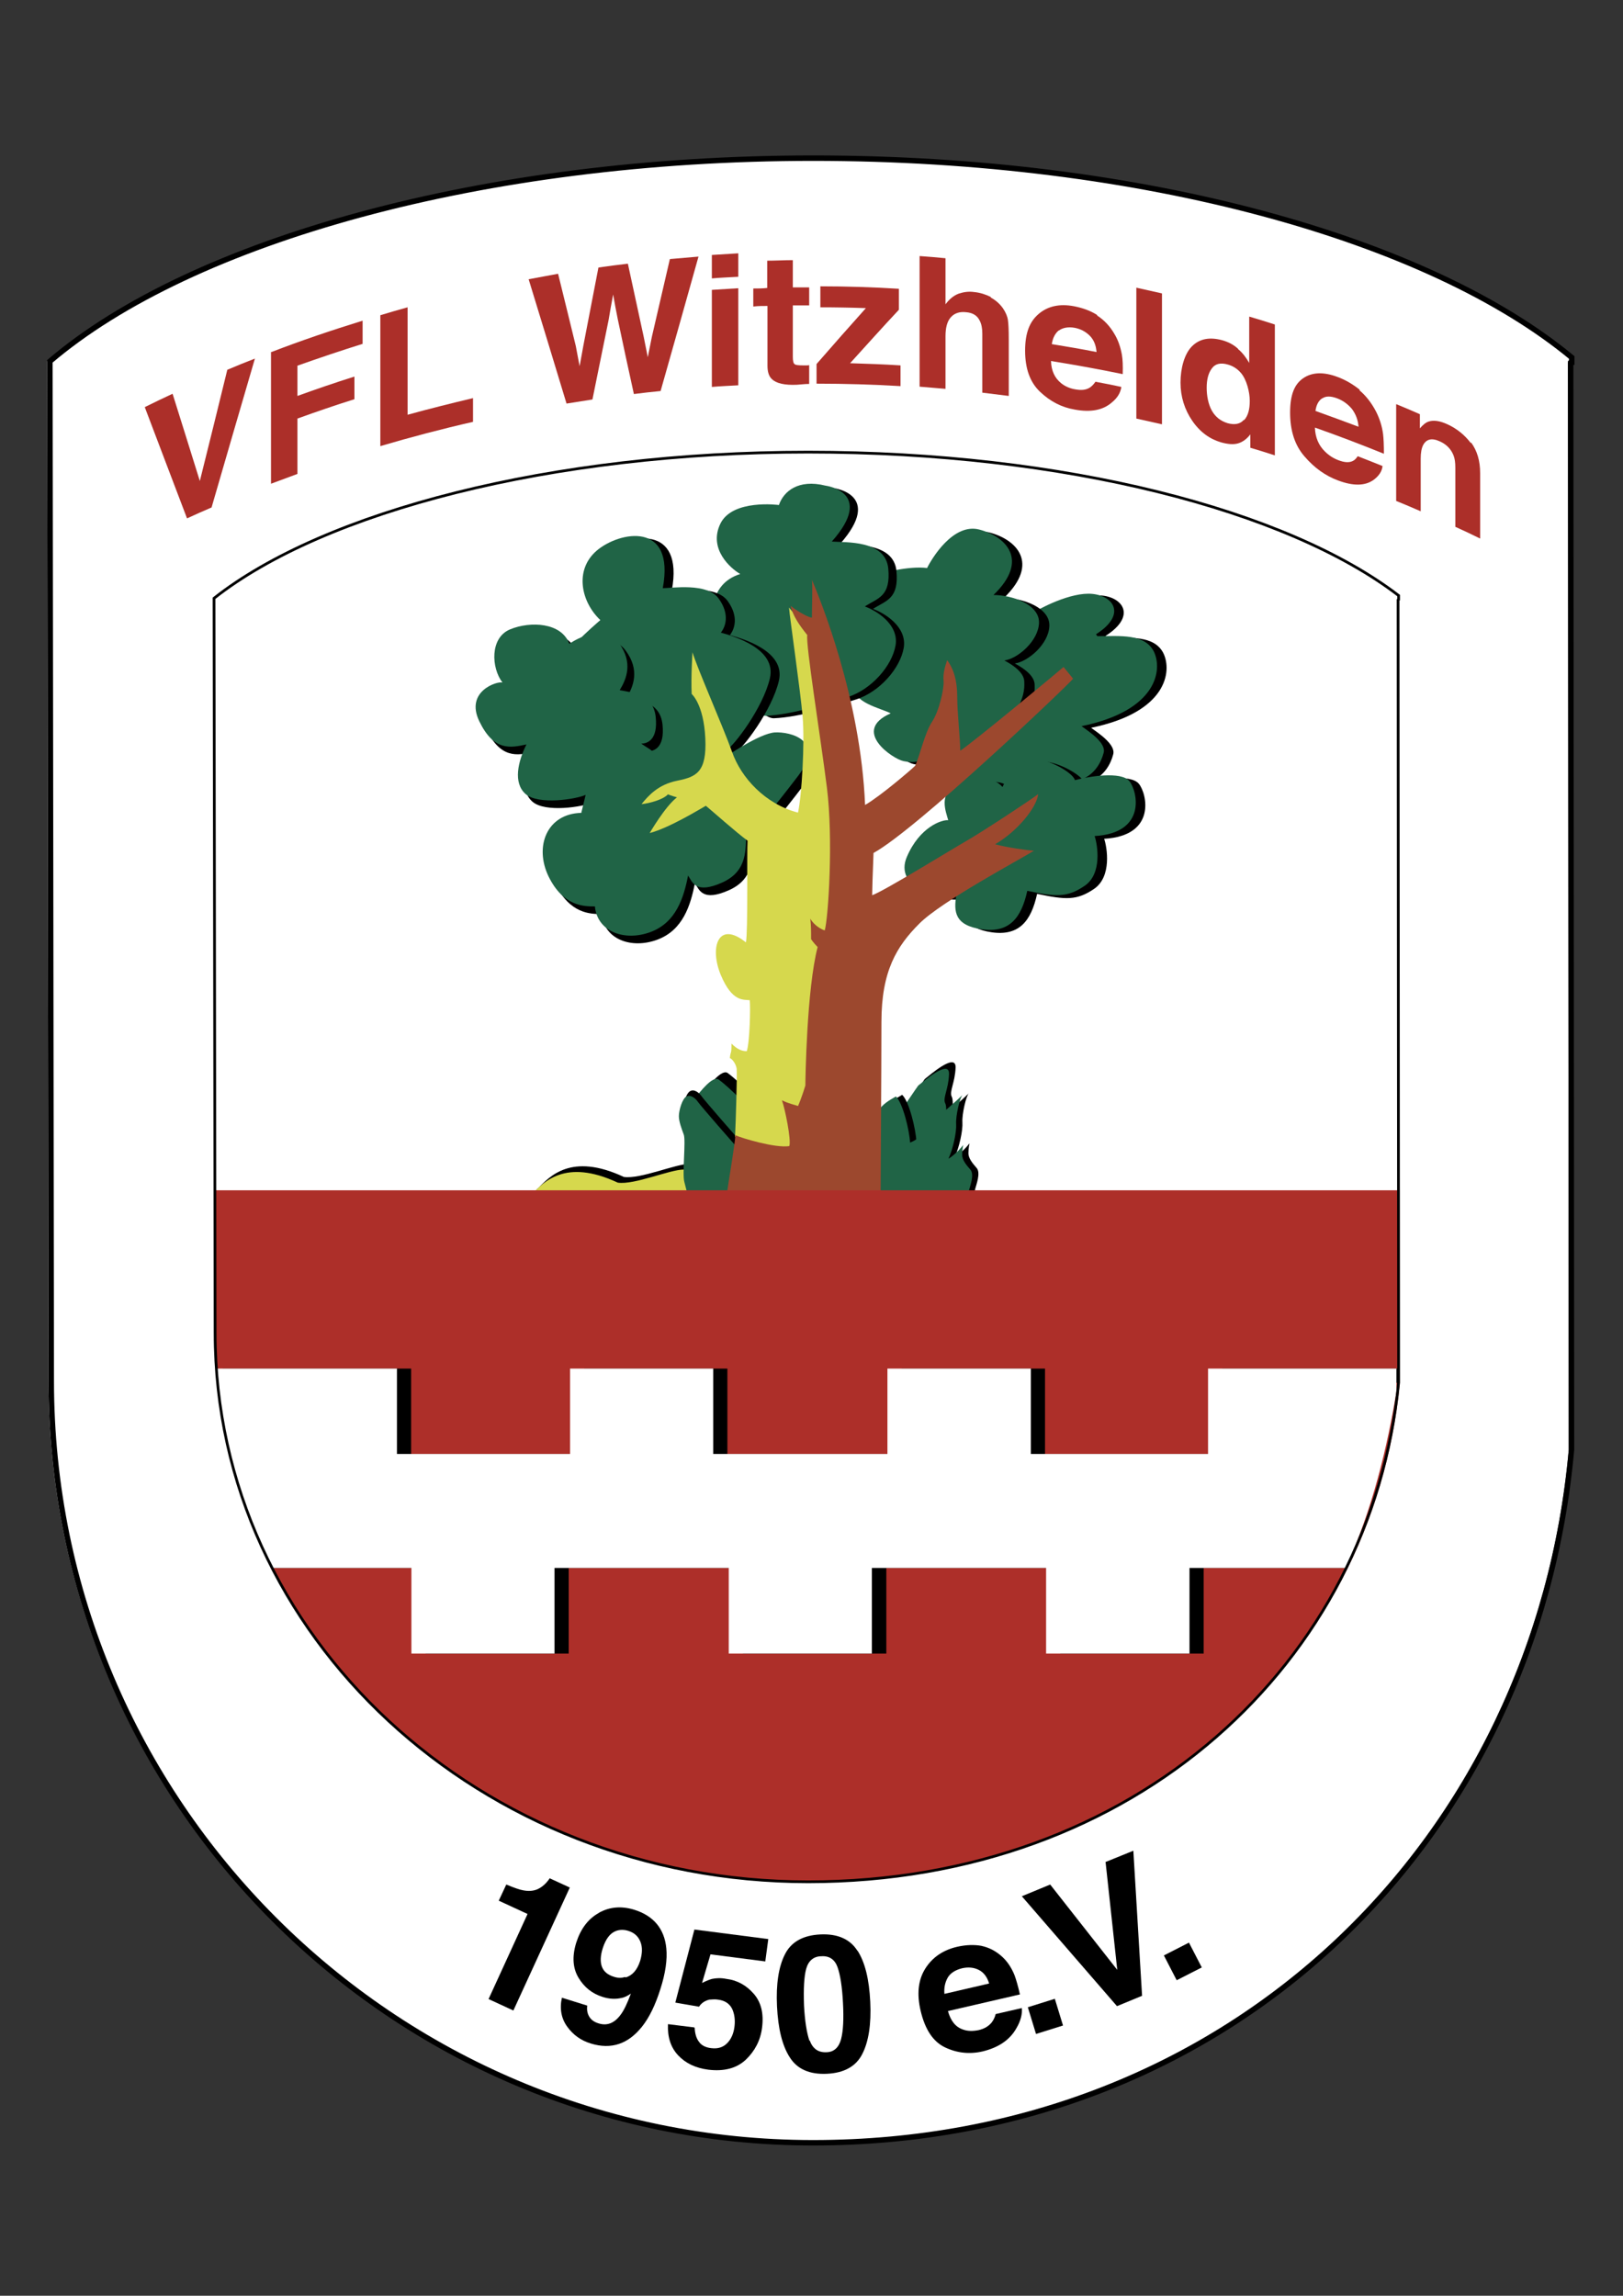 <svg xmlns="http://www.w3.org/2000/svg" xmlns:xlink="http://www.w3.org/1999/xlink" id="Ebene_1" data-name="Ebene 1" viewBox="0 0 595.3 841.9"><rect x="0" y="0" width="595.3" height="841.9" fill="#333333" stroke="none"/><defs><style>      .cls-1 {        fill: #206446;      }      .cls-1, .cls-2, .cls-3, .cls-4, .cls-5, .cls-6, .cls-7, .cls-8, .cls-9 {        stroke-width: 0px;      }      .cls-2, .cls-10, .cls-11, .cls-12 {        fill: none;      }      .cls-3 {        fill: #d6d84d;      }      .cls-4 {        fill: #000;      }      .cls-5 {        fill: #ad2f29;      }      .cls-10, .cls-11 {        stroke: #000;      }      .cls-6 {        fill: #106045;      }      .cls-11 {        stroke-width: 2px;      }      .cls-13 {        isolation: isolate;      }      .cls-7 {        fill: #9c482e;      }      .cls-8 {        fill: #fff;      }      .cls-14 {        display: none;      }      .cls-9 {        fill: #ac2f29;      }      .cls-12 {        stroke: #faf349;        stroke-width: .2px;      }    </style></defs><path class="cls-8" d="M575.2,132.8h.3v-1.7c-52.4-43.4-157.3-73.1-278.2-73.1S69.1,88.3,17.3,132.5c0,0,.5,369.3.5,373.9,0,154.3,125.1,279.4,279.4,279.4s265.4-111.7,278.2-254.1l-.3-398.8h0Z"></path><g id="vorlage" class="cls-14"><image class="cls-13" width="894" height="1100" transform="translate(208 310.9) scale(.2)"></image></g><g id="typo"><g><path class="cls-9" d="M83.4,135.6c3.3-1.4,6.7-2.8,10.1-4.1-5.3,18.1-10.6,36.3-15.9,54.6-3,1.3-6,2.6-9,4-5.2-13.7-10.4-27.3-15.5-40.8,3.4-1.7,6.8-3.3,10.2-4.9,3.3,10.6,6.7,21.3,10,32,3.4-13.7,6.8-27.3,10.1-40.9h0Z"></path><path class="cls-9" d="M99.3,129.2c11.1-4.3,22.4-8.1,33.7-11.6v8.5c-8,2.5-16,5.2-23.9,8v11.1c6.9-2.5,13.9-4.9,20.9-7.1v8.3c-7,2.2-14,4.6-20.9,7.1v20.3c-3.3,1.2-6.5,2.4-9.7,3.6v-48.1h0Z"></path><path class="cls-9" d="M139.5,115.6c3.3-1,6.7-2,10-2.9v39.4c8-2.2,16-4.2,24-6.1v8.7c-11.4,2.6-22.8,5.6-34,8.9v-48.1h0Z"></path><path class="cls-9" d="M204.7,100.4c2.2,8.8,4.3,17.6,6.5,26.5.5,2.5.9,5,1.4,7.4.5-2.6.9-5.1,1.4-7.7,1.8-9.5,3.7-19,5.5-28.5,3.6-.5,7.2-1,10.8-1.4,1.9,8.9,3.9,17.9,5.8,26.8l1.5,7.5,1.5-7.5c2.2-9.5,4.4-19,6.6-28.5,3.5-.3,7-.6,10.5-.9-4.6,16.4-9.2,32.8-13.9,49.3-3.3.3-6.6.7-9.8,1.1-2-9.1-4-18.3-5.9-27.4-.6-3-1.2-6.1-1.7-9.1-.6,3.2-1.2,6.4-1.7,9.5-2,9.6-3.9,19.3-5.9,29-3.2.5-6.3,1-9.5,1.5-4.6-15.3-9.3-30.5-13.9-45.6,3.6-.7,7.2-1.3,10.8-2h0Z"></path><path class="cls-9" d="M270.8,101.5c-3.2.2-6.5.3-9.7.6v-8.6c3.2-.2,6.5-.4,9.7-.6v8.6ZM261.1,106.3c3.2-.2,6.5-.4,9.7-.6v35.6c-3.2.2-6.5.3-9.7.6v-35.6Z"></path><path class="cls-9" d="M276.3,112.4v-6.6c1.7,0,3.4,0,5.1-.2v-10c3.1,0,6.3-.2,9.4-.2v10h6v6.6h-6v18.8c0,1.5.2,2.4.6,2.7.4.4,1.5.5,3.5.5h.9c.3,0,.6,0,1-.1v6.9c-1.5,0-3,.2-4.5.3-4.5.2-7.6-.5-9.2-2.1-1.1-1-1.6-2.7-1.6-4.9v-21.9c-1.7,0-3.4,0-5.1.2h0Z"></path><path class="cls-9" d="M300.9,112.6v-7.6c9.6,0,19.2.3,28.8.9v7.7c-6,6.4-11.9,13-17.9,19.6,6.2.2,12.4.4,18.5.8v7.6c-10.2-.6-20.5-.9-30.8-.9v-7.2c6-6.9,12.1-13.8,18.1-20.5-5.6-.2-11.2-.3-16.8-.3h0Z"></path><path class="cls-9" d="M363.4,109.1c1.8,1,3.3,2.3,4.5,4,1,1.5,1.6,2.9,1.8,4.3.2,1.4.3,3.7.3,6.9v20.9c-3.2-.4-6.5-.8-9.7-1.2v-21.7c0-1.9-.3-3.5-1-4.8-.9-1.8-2.5-2.8-4.9-3-2.5-.3-4.4.4-5.7,1.9-1.3,1.5-1.9,3.8-1.9,6.9v19.3c-3.2-.3-6.3-.5-9.5-.8v-47.9c3.2.2,6.3.5,9.5.8v16.9c1.4-1.9,3-3.2,4.8-3.9,1.8-.6,3.7-.9,5.7-.6,2.2.2,4.3.9,6.1,1.8v.2Z"></path><path class="cls-9" d="M402.4,115.7c2.5,1.6,4.6,3.8,6.2,6.5,1.5,2.4,2.4,5.1,2.9,7.9.3,1.7.4,4.1.3,7.1-8.7-1.8-17.5-3.4-26.3-4.8.1,3.6,1.4,6.3,3.8,8.2,1.4,1.1,3.2,1.9,5.2,2.2,2.2.4,3.9.2,5.3-.7.7-.5,1.4-1.2,2-2.1,3.2.6,6.4,1.2,9.5,1.9-.3,2.1-1.4,4-3.5,5.7-3.2,2.8-7.7,3.7-13.6,2.6-4.8-.8-9-3-12.7-6.5s-5.5-8.5-5.5-15.1,1.7-10.7,5-13.5,7.6-3.8,12.9-2.8c3.1.6,6,1.6,8.5,3.2v.2ZM388.3,121.2c-1.3,1.1-2.2,2.8-2.5,5,5.5.9,10.9,1.8,16.4,2.9-.2-2.5-1-4.5-2.5-6s-3.4-2.5-5.6-2.9c-2.4-.4-4.3,0-5.7,1h0Z"></path><path class="cls-9" d="M426.2,155.6c-3.1-.7-6.2-1.4-9.4-2.1v-48c3.1.7,6.2,1.4,9.4,2.1v48Z"></path><path class="cls-9" d="M454.1,128c1.7,1.4,3,3.2,4.1,5.1v-17c3.1.9,6.3,1.9,9.4,2.9v48c-3-1-6-1.9-9-2.8v-4.9c-1.3,1.7-2.8,2.8-4.5,3.3s-3.8.3-6.3-.4c-4.1-1.2-7.7-3.8-10.5-7.9-2.8-4.1-4.3-8.8-4.3-14s1.4-10.5,4.2-13.3c2.8-2.8,6.5-3.5,11.2-2.2,2.1.6,4.1,1.6,5.7,3.1h0ZM456.4,154c1.4-1.6,2-3.9,2-7s-1.1-7.8-3.3-10.3c-1.3-1.5-2.9-2.5-4.7-3-2.7-.8-4.7-.3-5.9,1.4-1.3,1.7-1.9,4.1-1.9,7.1s.6,6.1,1.9,8.4c1.3,2.3,3.2,3.8,5.8,4.6,2.6.7,4.6.3,5.9-1.2h.2Z"></path><path class="cls-9" d="M498.6,143.1c2.4,2,4.4,4.6,6,7.6,1.4,2.7,2.3,5.5,2.7,8.5.2,1.7.3,4.1.3,7.2-8.4-3.4-16.8-6.6-25.3-9.6.1,3.6,1.4,6.6,3.7,8.8,1.4,1.4,3.1,2.5,5,3.2,2.1.8,3.8.9,5.1.3.7-.3,1.3-.9,1.9-1.8,3.1,1.2,6.1,2.4,9.1,3.6-.2,2-1.4,3.7-3.3,5.1-3.1,2.2-7.4,2.3-13,.2-4.6-1.7-8.7-4.6-12.3-8.8-3.6-4.1-5.3-9.5-5.3-16.1s1.6-10.4,4.8-12.6c3.2-2.2,7.4-2.4,12.5-.5,3,1.1,5.7,2.7,8.2,4.7v.2ZM484.9,146.1c-1.3.9-2.1,2.4-2.4,4.6,5.3,1.9,10.5,3.8,15.8,5.8-.2-2.5-1-4.6-2.4-6.5-1.5-1.8-3.3-3.1-5.4-3.9-2.4-.9-4.2-.9-5.5,0h-.1Z"></path><path class="cls-9" d="M539.6,162.3c2.2,3,3.3,6.7,3.3,11.2v24c-3-1.5-6-2.9-9.1-4.3v-21.7c0-1.9-.2-3.4-.7-4.6-.9-2.2-2.5-3.9-4.9-5-3-1.4-5-.9-6.2,1.3-.6,1.2-.9,2.8-.9,5v19.3c-3-1.3-6-2.6-9-3.8v-35.5c2.9,1.2,5.8,2.4,8.7,3.7v5.2c1.1-1.3,2.2-2.2,3.2-2.5,1.8-.6,4.1-.3,6.9,1,3.5,1.6,6.3,3.9,8.6,6.9v-.2Z"></path></g></g><g id="bl&#xE4;tter"><path class="cls-4" d="M339.2,395.7c1.8-1.4,11.5-9.9,11.3-4.2-.2,5.6-2.4,8.8-1.4,10.7,1,1.8,0,12.1-2.8,14.9s-11.3,3.6-12.5,1.4-2-9.4-2-10.9,7.4-11.9,7.4-11.9Z"></path><path class="cls-4" d="M406,233.9c8.4,0,17.3-1,20.7,5.6,3.3,6.7,1.3,21.7-26.5,27.4,2.3,1.7,9.2,6.1,8.1,9.8-1,3.8-3.3,7.5-7.3,9.4s-25.3,13.6-32.4,10.2c-7.1-3.3-18.2-6.7-14.4-12.3,3.8-5.6,9.4-28.4,10.2-35.3.8-6.9,14.8-21.1,17.5-23s14.4-8.1,22.3-7.3,12.5,7.7,1.3,14.8"></path><path class="cls-1" d="M402.5,233.3c8.4,0,17.3-1,20.7,5.6,3.3,6.7,1.3,21.7-26.5,27.4,2.3,1.7,9.2,6.1,8.1,9.8-1,3.8-3.3,7.5-7.3,9.4s-25.3,13.6-32.4,10.2c-7.1-3.3-18.2-6.7-14.4-12.3,3.8-5.6,9.4-28.4,10.2-35.3.8-6.9,14.8-21.1,17.5-23s14.4-8.1,22.3-7.3,12.5,7.7,1.3,14.8"></path><path class="cls-4" d="M343.8,209.5c1.7-3.6,9.6-16.7,19.2-14.2s18.6,11.1,5.2,24c6.9,0,16.9,3.5,16.7,10.2-.2,6.7-7.9,13.2-12.7,13.8,5.8,3.1,7.3,5.8,7.3,7.9s1.5,13.8-24,28.2-14.8.8-14.8.8c0,0-1.9.8-5.6,0-3.8-.8-19.2-11.1-4.6-17.5-3.5-1.9-14.4-4-13.4-10.2,1-6.3-.2-37.6,4.8-39.5,5-1.9,15.2-4.4,21.9-3.5h0Z"></path><path class="cls-1" d="M340,208.4c1.7-3.5,9.6-16.7,19.2-14.2s18.6,11.1,5.2,24c6.9,0,16.9,3.5,16.7,10.2-.2,6.7-7.9,13.2-12.7,13.8,5.8,3.1,7.3,5.8,7.3,7.9s1.5,13.8-24,28.2-14.8.8-14.8.8c0,0-1.9.8-5.6,0-3.8-.8-19.2-11.1-4.6-17.5-3.6-1.9-14.4-4-13.4-10.2,1-6.3-.2-37.6,4.8-39.5,5-1.9,15.2-4.4,21.9-3.6h0Z"></path><path class="cls-12" d="M219.8,228.7"></path><path class="cls-4" d="M288.7,186.1c1.7-5,7.1-9.6,17.1-7.1,0,0,18.4,2.3,2.3,20.5,5.2.4,19.6-.6,20.7,9.8,1,10.4-3.8,10.9-8.6,14,4.2,1.5,12.5,6.5,11.3,14.2-1.3,7.7-9,16.3-17.5,19-8.6,2.7-20.7,6.5-30.1,6.9s-33.2-44.5-9.4-52c-3.6-2.1-11.7-9.2-7.3-18.4,4.4-9.2,21.5-6.9,21.5-6.9Z"></path><path class="cls-1" d="M285.7,185.2c1.7-5,7.1-9.6,17.1-7.1,0,0,18.4,2.3,2.3,20.5,5.2.4,19.6-.6,20.7,9.8,1,10.4-3.8,10.9-8.6,14,4.2,1.5,12.5,6.5,11.3,14.2-1.3,7.7-9,16.3-17.5,19-8.6,2.7-20.7,6.5-30.1,6.9-9.4.4-33.2-44.5-9.4-52-3.6-2.1-11.7-9.2-7.3-18.4,4.4-9.2,21.5-6.9,21.5-6.9h0Z"></path><path class="cls-4" d="M223.5,228.3c-7.1-6.7-9.6-18.4-1.3-25.5,8.4-7.1,28.8-10.9,24.2,13.8,3.3,0,16.3-2.1,20.5,3.8,4.2,5.8,2.5,10.4.8,12.5,4.6,1.3,20.5,5.8,18,16.7s-13.4,25.1-15.9,26.3c-2.5,1.3-34.7,10-40.9.4-6.3-9.6-15.9-37.6-13.8-40.1,2.1-2.5,8.4-7.9,8.4-7.9h0Z"></path><path class="cls-1" d="M220.2,227.4c-7.1-6.7-9.6-18.4-1.3-25.5,8.4-7.1,28.8-10.9,24.2,13.8,3.3,0,16.3-2.1,20.5,3.8,4.2,5.8,2.5,10.4.8,12.5,4.6,1.3,20.5,5.8,18,16.7-2.5,10.9-13.4,25.1-15.9,26.3-2.5,1.3-34.7,10-40.9.4-6.3-9.6-15.9-37.6-13.8-40.1,2.1-2.5,8.4-7.9,8.4-7.9h0Z"></path><path class="cls-4" d="M254.9,323.8c-1.6,8.2-4.4,17.3-13.8,20.8-9.4,3.5-19.5,0-20.4-9.4-4.1,0-11.6,0-17-11-5.3-11-.6-23,12-23.3.9-3.5,1.6-6.6,1.6-6.6-3.5,1.6-17.3,3.8-22-.3-4.7-4.1-2.8-12,.3-18.2-6,1.3-12,2.5-17.3-8.5s6.6-14.8,8.5-14.2c-4.1-5.3-4.7-16.4,2.8-19.5s18.9-2.5,21.7,5.3c2.8-1.9,12.9-7.5,18.2-.3s2.8,13.2.3,17.3c4.4.9,12.3,1.3,13.2,9.8s-3.1,9.8-5.3,9.8c3.1,2.2,4.1,2.2,4.7,4.1,2.2-3.8,11.3-5.3,15.7-3.1,4.4,2.2,7.9,3.8,9.1,4.7,2.2-1.3,13.8-9.4,19.5-9.8,5.7-.3,18.6,2.8,8.5,16s-15.4,19.5-18.9,21.4c-.6,4.7.9,13.2-8.8,17.6-9.8,4.4-11,0-12.6-2.5h0Z"></path><path class="cls-1" d="M252.4,321c-1.6,8.2-4.4,17.3-13.8,20.8-9.4,3.5-19.5,0-20.4-9.4-4.1,0-11.6,0-17-11-5.3-11-.6-23,12-23.3.9-3.5,1.6-6.6,1.6-6.6-3.5,1.6-17.3,3.8-22-.3-4.7-4.1-2.8-12,.3-18.2-6,1.3-12,2.5-17.3-8.5s6.6-14.8,8.5-14.2c-4.1-5.3-4.7-16.4,2.8-19.5s18.9-2.5,21.7,5.3c2.8-1.9,12.9-7.6,18.2-.3,5.3,7.2,2.8,13.2.3,17.3,4.4.9,12.3,1.3,13.2,9.8.9,8.5-3.1,9.8-5.3,9.8,3.1,2.2,4.1,2.2,4.7,4.1,2.2-3.8,11.3-5.3,15.7-3.1,4.4,2.2,7.9,3.8,9.1,4.7,2.2-1.3,13.8-9.4,19.5-9.8,5.7-.3,18.6,2.8,8.5,16s-15.4,19.5-18.9,21.4c-.6,4.7.9,13.2-8.8,17.6-9.8,4.4-11,0-12.6-2.5h0Z"></path><path class="cls-4" d="M380.4,327.8c-2.2,10-6.6,15.5-16.6,14.1s-10.5-6.4-9.4-12.7c-6.6,2.8-22.9-2.8-18.3-13.8,4.7-11.1,13-13.8,15.2-13.6-.8-3-3.9-10.2,3.6-13s13-3,16.3.8c2.5-5.3,7.7-11.1,13-10.2,5.3.8,12.7,5,13.6,7.7,5-1.4,16.9-3.3,19.9.3,3,3.6,6.6,19.1-12.7,20.2,1.1,3.3,2.8,13.8-3.6,18.3-6.4,4.4-10.5,4.1-21,1.9h0Z"></path><path class="cls-1" d="M376.8,326.7c-2.2,10-6.6,15.5-16.6,14.1s-10.5-6.4-9.4-12.7c-6.6,2.8-22.9-2.8-18.2-13.8,4.7-11.1,13-13.8,15.2-13.5-.8-3-3.9-10.2,3.6-13s13-3,16.3.8c2.5-5.3,7.7-11.1,13-10.2,5.3.8,12.7,5,13.6,7.7,5-1.4,16.9-3.3,19.9.3,3,3.6,6.6,19.1-12.7,20.2,1.1,3.3,2.8,13.8-3.6,18.2-6.4,4.4-10.5,4.1-21,1.9h0Z"></path><path class="cls-4" d="M197.2,435.9c4.3-4.3,12.1-13.4,31.6-4.3,6.1.9,19-4.8,24.2-4.8s5.6,2.6,5.6,6.5.4,5.2-6.1,5.6-55,4.8-56.3,2.2c-1.3-2.6.9-5.2.9-5.2h.1Z"></path><path class="cls-3" d="M195,438c4.3-4.3,12.1-13.4,31.6-4.3,6.1.9,19-4.8,24.2-4.8s5.6,2.6,5.6,6.5.4,5.2-6.1,5.6-55,4.8-56.3,2.2c-1.3-2.6.9-5.2.9-5.2h.1Z"></path><path class="cls-6" d="M355.2,438.9"></path><path class="cls-4" d="M258.7,399.7c1.2-1.4,6-7.8,8.2-6.2,2.2,1.6,5,4.2,7.8,7s3.4,16.7,2.6,17.3c-.8.6-4.6,3.8-7.8.2-3.2-3.6-13.7-14.3-13.3-15.1s2.4-3.2,2.4-3.2h0Z"></path><path class="cls-1" d="M255.4,402.1c1.2-1.4,6-7.8,8.2-6.2,2.2,1.6,5,4.2,7.8,7s3.4,16.7,2.6,17.3c-.8.6-4.6,3.8-7.8.2-3.2-3.6-13.7-14.3-13.3-15.1.4-.8,2.4-3.2,2.4-3.2h0Z"></path><path class="cls-4" d="M273.1,420.2c-1.8-1.8-14.9-16.9-15.7-18.1-.8-1.2-2.6-2.8-4.2-2-1.6.8-2.8,5.2-2.8,7.2s1,4.6,1.8,6.8c.8,2.2-.6,14.5.2,17.3s2,10.9,7,9.9,14.7-.8,14.7-4.6-1-16.5-1-16.5h0Z"></path><path class="cls-1" d="M271.7,422.2c-1.8-1.8-14.9-16.9-15.7-18.1-.8-1.2-2.6-2.8-4.2-2-1.6.8-2.8,5.2-2.8,7.2s1,4.6,1.8,6.8c.8,2.2-.6,14.5.2,17.3s2,10.9,7,9.9,14.7-.8,14.7-4.6-1-16.5-1-16.5h0Z"></path><path class="cls-1" d="M336.8,398.1c1.8-1.4,11.5-9.9,11.3-4.2-.2,5.6-2.4,8.8-1.4,10.7,1,1.8,0,12.1-2.8,14.9s-11.3,3.6-12.5,1.4-2-9.4-2-10.9,7.4-11.9,7.4-11.9Z"></path><path class="cls-4" d="M357.6,436.3c.5-1.9,2.2-6.2.6-8s-3-3.6-3-5.4.4-3.6.4-3.6c-2.2,2.8-4.6,4.6-5.4,5,1.6-3.4,3-9.7,2.8-12.7s1.4-9.9,2.4-10.7c-5.8,5.6-14.7,12.5-15.1,14.1s-3,3-4.2,3.4c-.2-4.2-2.6-14.5-5.2-16.9-2.8,1.6-4.8,2.8-6.6,5.4-1.8,2.6-5.8,22.1-4.6,26.9,1.2,4.8,5.6,9.6,11.7,9.4,6-.2,25.5-3.8,26.3-7h0Z"></path><path class="cls-1" d="M355.3,436.9c.5-1.9,2.2-6.2.6-8s-3-3.6-3-5.4.4-3.6.4-3.6c-2.2,2.8-4.6,4.6-5.4,5,1.6-3.4,3-9.7,2.8-12.7s1.4-9.9,2.4-10.7c-5.8,5.6-14.7,12.5-15.1,14.1s-3,3-4.2,3.4c-.2-4.2-2.6-14.5-5.2-16.9-2.8,1.6-4.8,2.8-6.6,5.4-1.8,2.6-5.8,22.1-4.6,26.9,1.2,4.8,5.6,9.6,11.7,9.4,6-.2,25.5-3.8,26.3-7h0Z"></path></g><g id="baum"><path class="cls-10" d="M266.5,437.4"></path><path class="cls-3" d="M269.6,417c.3-5.8.8-23.1.6-25.1-.3-1.9-1.7-3.6-2.5-3.9.3-2.8.6-1.1.6-5.3,1.9,1.9,3.6,2.8,5.6,2.8,1.1-3.1,1.4-16.2,1.1-18.7-2.2-.3-6.4.8-10.6-9.2s-1.1-20.3,9.2-12c.8-3.9.3-32.9.6-37.3-3.9-2.8-13.9-11.7-15.3-12.8-2.5,1.4-13.4,8.1-20.6,10,0,0,5.6-9.7,10-13.1-2.2-.6-3.3-1.1-3.3-1.1-1.7,1.9-6.7,3.3-9.7,3.6,2.5-3.1,6.1-7.2,13.1-8.6s10.9-3.1,10.3-15.6-5-16.2-5-16.2c-.3-6.4.3-15.3.3-15.3,1.7,5.8,11.1,27,14.5,36.5,3.3,9.5,12.2,19.2,24.2,22.3,1.4-6.4,2.5-25.6,1.7-35.1s-4.7-36.2-5-40.1c2.8,3.6,8.6,8.6,10.6,14.5,1.9,5.8,16.2,152.3,9.7,163.7-6.4,11.4-6.1,28.7-11.4,29.5s-26.5,1.4-27.6-2.5-.8-11.1-.8-11.1h-.3Z"></path><path class="cls-7" d="M266.5,438.5c.8-5.9,3.2-19.5,3.2-22.2,2.4,1.1,14.7,4.8,19.8,4,.8-2.1-1.6-13.9-2.7-16.8,2.7,1.3,4.5,1.6,5.9,2.1,1.3-2.9,2.7-7.5,2.7-7.5,0-2.1.5-35.5,4.5-50.8-1.6-1.6-2.4-2.9-2.4-2.9,0-3.2,0-5.1-.3-7.5,1.6,2.7,4.3,4,5.3,4.3,1.3-4.3,3.2-33.4.8-52.4-2.4-19-7.8-52.4-7.2-55.9-3.2-4-5.3-7.2-6.1-10.7,3.5,2.7,6.9,4.3,7.8,4.3,0-4,.3-12,0-13.9,2.9,6.9,17.9,43.3,19.5,82.6,5.6-3.2,17.1-13.1,18.4-14.4,1.6-3.5,3.5-12,6.1-16,2.7-4,4.5-12.3,4.3-15-.3-2.7.5-5.3,1.3-7.7,2.4,3.2,3.7,7.5,3.7,13.4s1.1,15.5,1.1,19.8c4.5-2.9,35.5-28.6,37.9-30.7,2.4,2.9,3.5,4.3,3.5,4.3-2.7,3.2-57.5,55.3-73.2,63.9-.3,7.2-.5,14.2-.5,15.5,4.5-1.6,29.1-16.8,34.7-20s24.3-15.5,26.2-17.1c-.5,4.8-7.5,13.6-15.8,18.4,4.8,1.3,11.2,2.1,14.2,2.4-5.1,3.2-33.7,18.4-42,26.7-8.3,8.3-13.9,17.4-13.9,36.1s-.3,59.3-.3,62.3c-4.5,0-56.7,1.6-56.7,1.6l.2-.2Z"></path></g><g id="balken"><g id="frame"><path class="cls-2" d="M362.2,361.5h0v-.4c-12.2-9.4-36.6-15.8-64.8-15.8s-53.2,6.5-65.2,16.1c0,0,.1,79.6.1,80.6,0,33.3,29.1,60.2,65.1,60.2s61.8-24.1,64.8-54.8v-86h0Z"></path><path class="cls-11" d="M576.2,132.8h.3v-1.7c-52.4-43.4-157.3-73.1-278.2-73.1S70.1,88.3,18.3,132.5c0,0,.5,369.3.5,373.9,0,154.3,125.1,279.4,279.4,279.4s265.4-111.7,278.2-254.1l-.3-398.8h0Z"></path><path class="cls-5" d="M78.7,436.4v53.1c0,110.6,97.5,200.3,217.8,200.3s206.9-80,216.9-182.1v-71.2H78.7Z"></path><g><path class="cls-4" d="M182.9,697.1l2.8-6c2.9,1.2,4.9,1.9,6.1,2.1,2,.4,3.8.3,5.4-.4,1.1-.5,2.2-1.3,3.2-2.4.6-.7,1-1.2,1.2-1.6l7.4,3.4-20.7,45.1-9.1-4.2,14.3-31.2-10.6-4.9h0Z"></path><path class="cls-4" d="M219.6,701.5c3.9-2.2,8.2-2.6,12.9-1.2,7.2,2.2,11.2,7,11.9,14.2.4,4.1-.3,9.1-2.2,15-1.8,5.7-4,10.3-6.7,13.7-5.1,6.4-11.3,8.5-18.8,6.2-3.6-1.1-6.4-3.1-8.6-6.1-2.2-3-2.9-6.6-2-10.7l9.3,2.9c-.2,1.5,0,2.8.7,4s1.8,2,3.4,2.5c3.1,1,5.8,0,8.1-3.1,1.3-1.7,2.5-4.3,3.8-7.8-1.2.8-2.3,1.4-3.5,1.6-2.1.5-4.4.4-6.9-.4-3.8-1.2-6.7-3.5-8.8-7s-2.4-7.7-.9-12.7c1.6-5.1,4.3-8.8,8.2-11h.1ZM229.4,725.2c2.5-.7,4.3-2.7,5.4-6.1.8-2.7.9-5,.1-7-.8-2-2.2-3.3-4.4-4-1.6-.5-3.1-.5-4.5,0-2.2.8-3.8,2.9-4.9,6.3-.9,2.8-1,5.1-.3,6.9.7,1.8,2.2,3,4.6,3.7,1.3.4,2.6.4,4,0v.2Z"></path><path class="cls-4" d="M254.8,743.6c.1,2.2.6,3.9,1.6,5.2.9,1.3,2.5,2.1,4.5,2.3,2.4.3,4.3-.3,5.8-1.8s2.4-3.6,2.7-6.1c.3-2.5,0-4.7-.9-6.6-1-1.9-2.7-3-5.2-3.3-1.2-.2-2.2,0-3.1,0-1.6.4-2.9,1.2-3.8,2.6l-8.7-1.5,7-26.8,27.1,3.5-1.1,8.2-20.1-2.6-3.1,10.5c1.6-.8,2.9-1.3,3.7-1.5,1.5-.3,3.2-.4,5.2,0,4.1.5,7.4,2.4,10.1,5.5s3.7,7.3,3,12.5c-.6,4.6-2.6,8.4-5.9,11.6-3.4,3.2-8,4.4-13.8,3.7-4.7-.6-8.4-2.4-11.1-5.3-2.7-2.9-3.9-6.7-3.7-11.4l9.7,1.2v.2Z"></path><path class="cls-4" d="M314.5,715.3c2.8,4.3,4.3,10.6,4.7,18.8.4,8.2-.6,14.6-2.9,19.1-2.3,4.6-6.7,7-13,7.3s-10.9-1.7-13.6-6c-2.8-4.3-4.3-10.6-4.7-18.7-.4-8.2.6-14.6,2.9-19.1,2.3-4.6,6.7-7,13-7.3s10.9,1.7,13.6,6h0ZM297,748.3c1.1,3,3.1,4.4,6,4.3,2.9,0,4.7-1.8,5.5-4.8.8-3.1,1-7.5.7-13.2-.3-6-1-10.4-2-13.2s-3-4.2-5.9-4c-2.9,0-4.8,1.7-5.6,4.6-.8,2.9-1,7.4-.8,13.4.3,5.7,1,10.1,2,13h0Z"></path><path class="cls-4" d="M360,713.6c2.8.6,5.3,1.9,7.5,3.9,2,1.8,3.5,4.1,4.6,6.8.6,1.6,1.3,4,2,7.1l-26.4,6.1c1,3.6,2.8,5.9,5.6,6.8,1.7.6,3.5.6,5.6.2,2.2-.5,3.8-1.5,4.9-2.9.6-.8,1.1-1.8,1.4-3l9.6-2.2c.2,2.2-.4,4.7-2,7.4-2.4,4.3-6.6,7.1-12.4,8.5-4.8,1.1-9.4.6-13.8-1.5s-7.3-6.6-8.9-13.3c-1.5-6.3-.9-11.5,1.7-15.6s6.5-6.8,11.8-8c3.2-.7,6.1-.8,8.9-.3h-.1ZM347.7,725.1c-1,1.7-1.5,3.7-1.3,6.1l16.4-3.8c-.7-2.4-2-4.1-3.8-5s-3.8-1.1-6.1-.6c-2.4.6-4.2,1.7-5.2,3.3Z"></path><path class="cls-4" d="M377,736.1l9.9-3.1,3,9.8-9.9,3.1-3-9.8Z"></path><path class="cls-4" d="M405.6,682.8l10.1-4.1,3.2,53.2-9.2,3.8-34.9-40.3,10.4-4.3,24.6,31.3-4.3-39.7h0Z"></path><path class="cls-4" d="M426.9,717.1l9.2-4.7,4.7,9.1-9.2,4.7-4.7-9.1Z"></path></g></g><polygon class="cls-4" points="513 501.9 448.3 501.9 448.3 533.3 383.3 533.3 383.3 501.9 330.7 501.9 330.7 533.3 266.8 533.3 266.8 501.9 214.3 501.9 214.3 533.3 150.8 533.3 150.8 501.9 81.7 501.9 81.7 531.7 100.3 531.7 100.3 575 156.1 575 156.1 606.4 208.6 606.4 208.6 575 272.5 575 272.5 606.4 325.1 606.4 325.1 575 388.9 575 388.9 606.4 441.5 606.4 441.5 575 493.2 575 493.2 507.1 513 507.1 513 501.9"></polygon><path class="cls-8" d="M512.2,510.3v-8.4h-69.1v31.3h-65v-31.3h-52.6v31.3h-63.9v-31.3h-52.5v31.3h-63.5v-31.3h-69.1v70.9h6.3v2.2h68.1v31.4h52.5v-31.4h63.9v31.4h52.5v-31.4h63.9v31.4h52.6v-31.4h57.2c9.8-20.8,15.5-45,18.7-64.7h0Z"></path></g><g id="Ebene_7" data-name="Ebene 7"><path class="cls-10" d="M512.8,219.7h.2v-1.3c-40.8-31.3-122.4-52.6-216.6-52.6s-177.6,21.8-217.9,53.6c0,0,.4,266,.4,269.4,0,111.2,97.4,201.3,217.5,201.3s206.6-80.4,216.6-183.1l-.2-287.3h0Z"></path></g></svg>